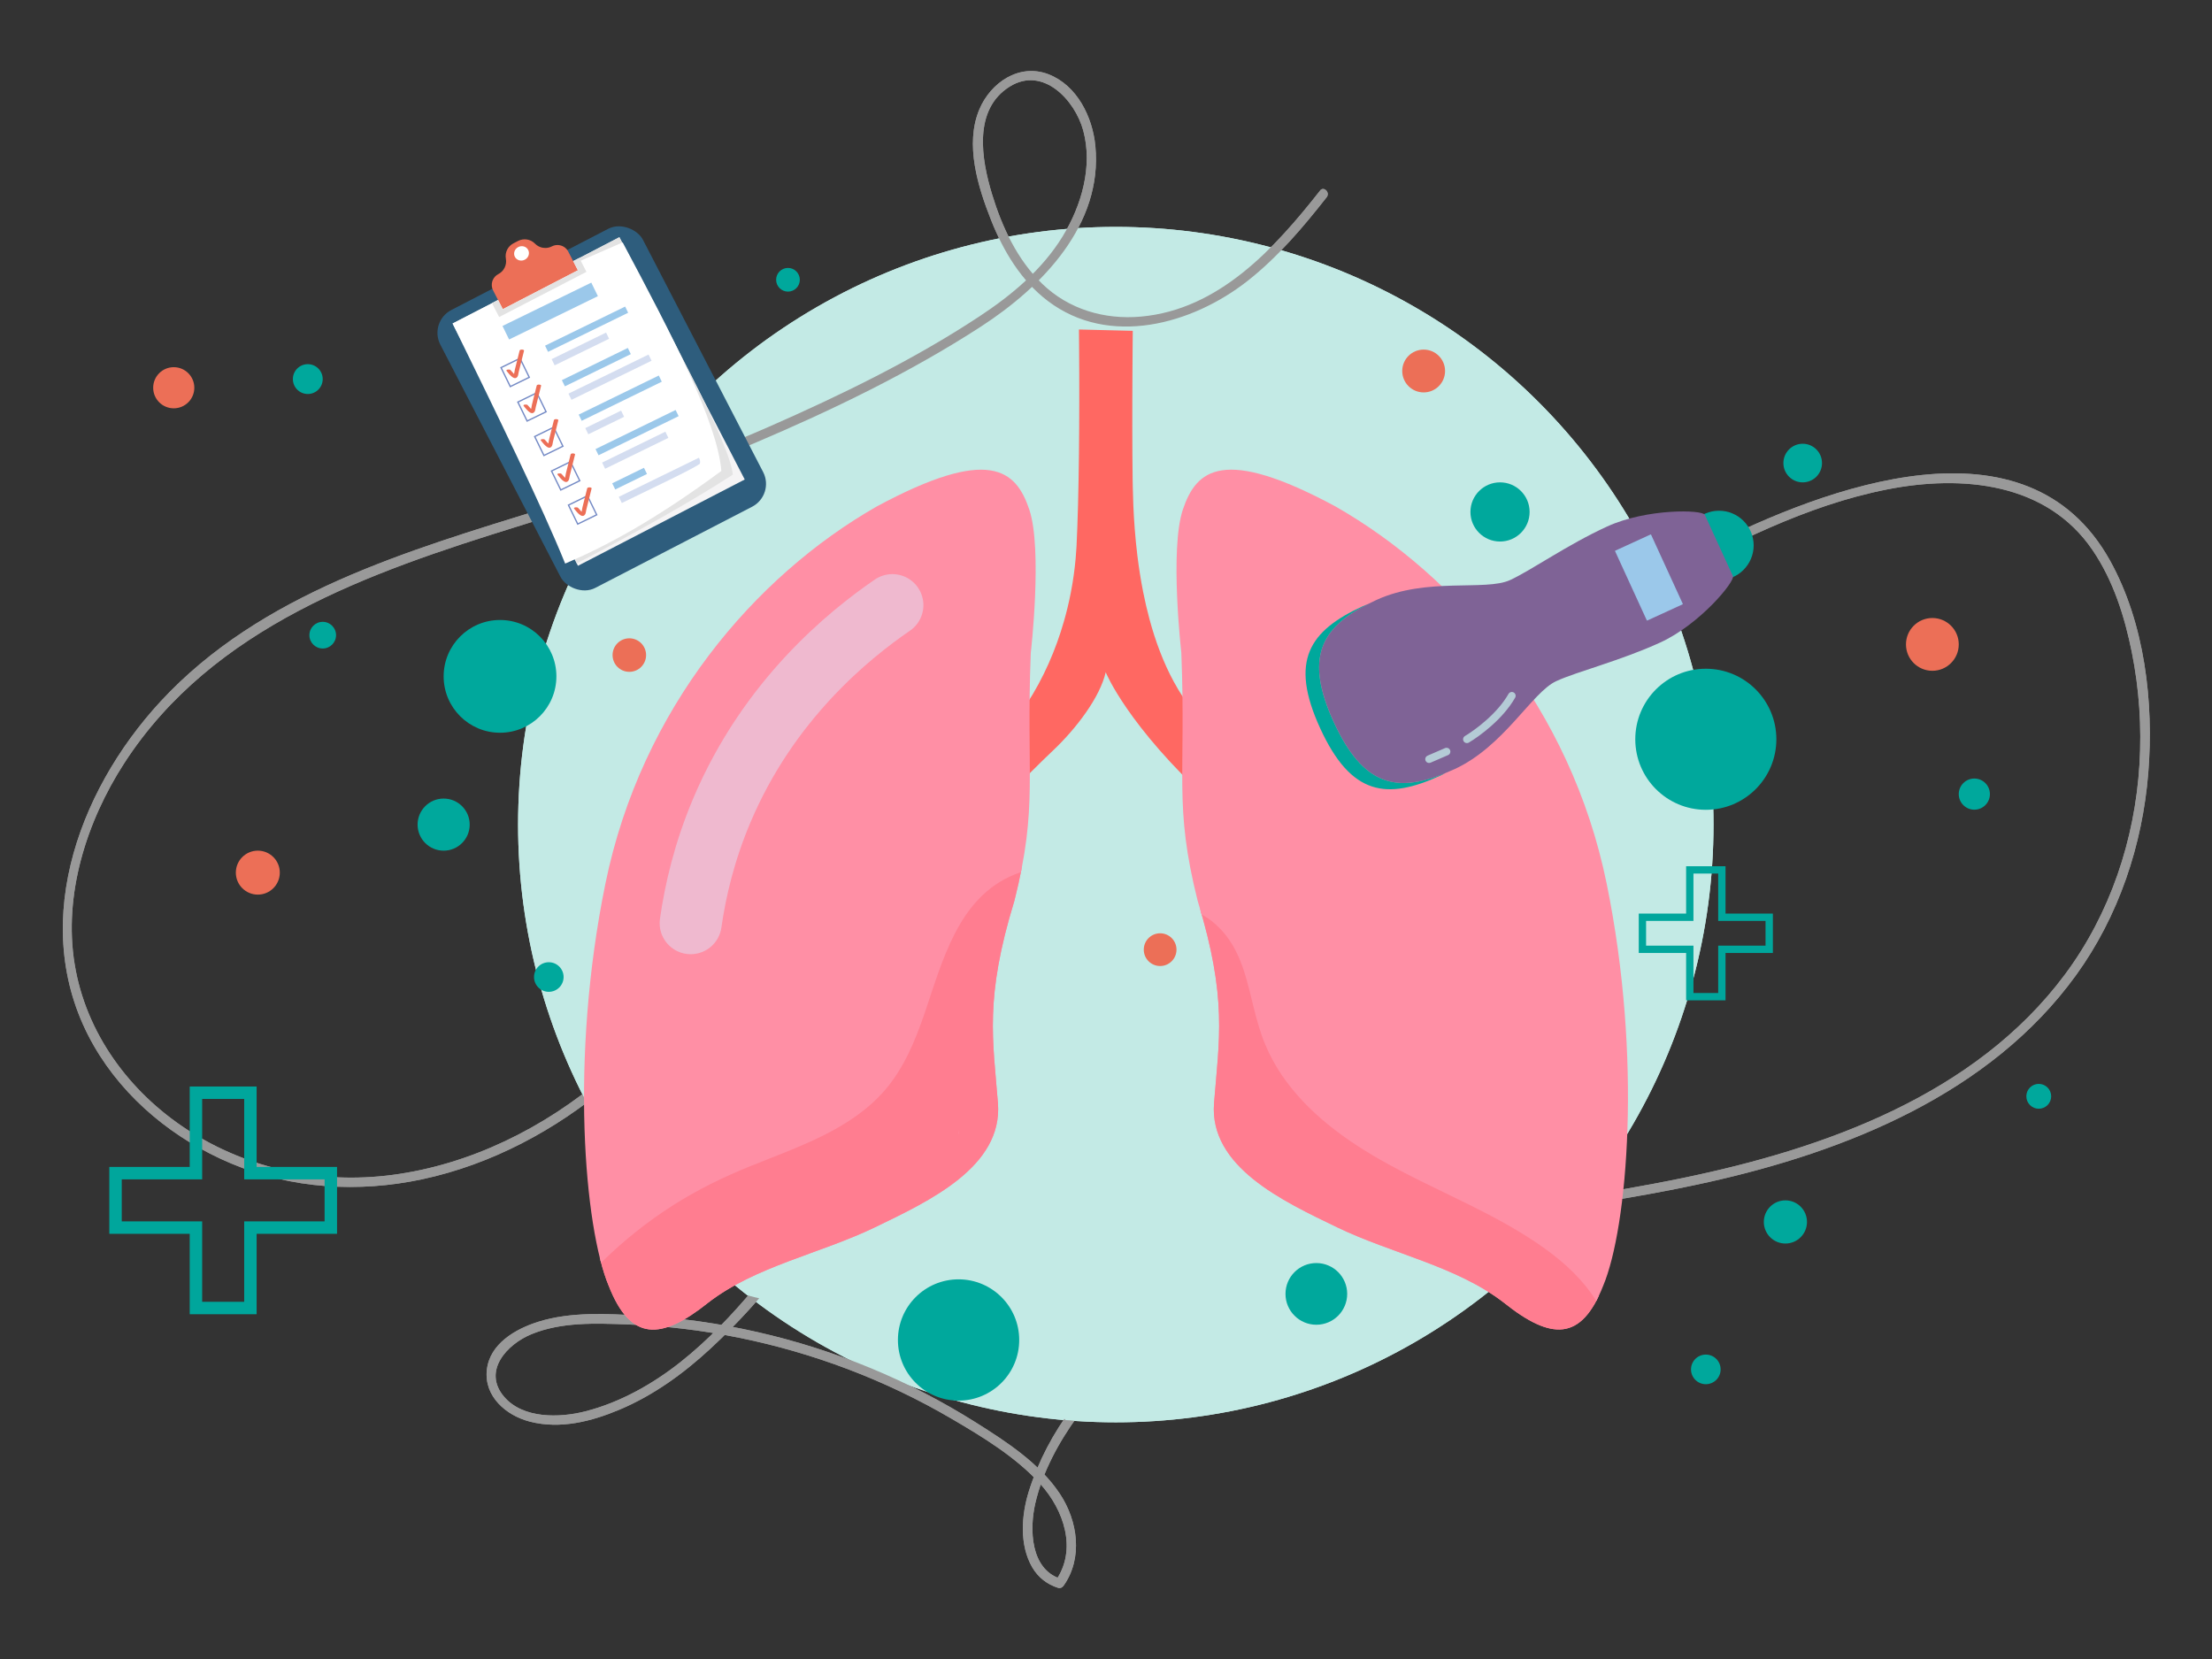 <?xml version="1.0" encoding="UTF-8"?>
<svg xmlns="http://www.w3.org/2000/svg" xmlns:xlink="http://www.w3.org/1999/xlink" viewBox="0 0 1440 1080">
  <rect x="0" y="0" width="1440" height="1080" fill="#333333" stroke="none"/>
  <defs>
    <style>
      .cls-1 {
        mix-blend-mode: screen;
      }

      .cls-1, .cls-2, .cls-3, .cls-4, .cls-5, .cls-6, .cls-7, .cls-8, .cls-9, .cls-10, .cls-11, .cls-12, .cls-13, .cls-14, .cls-15, .cls-16 {
        stroke-width: 0px;
      }

      .cls-1, .cls-17, .cls-15 {
        fill: #ff8fa5;
      }

      .cls-2 {
        fill: #d4ddf0;
      }

      .cls-18 {
        stroke: #b4cbd6;
        stroke-width: 4.97px;
      }

      .cls-18, .cls-19, .cls-20, .cls-21, .cls-22 {
        stroke-miterlimit: 10;
      }

      .cls-18, .cls-7, .cls-20, .cls-21, .cls-22 {
        fill: none;
      }

      .cls-18, .cls-21 {
        stroke-linecap: round;
      }

      .cls-23 {
        clip-path: url(#clippath-2);
      }

      .cls-24 {
        isolation: isolate;
      }

      .cls-3 {
        fill: #00a89c;
      }

      .cls-19 {
        stroke: #748ac5;
        stroke-width: .86px;
      }

      .cls-19, .cls-14 {
        fill: #fff;
      }

      .cls-4 {
        fill: #9bc8ea;
      }

      .cls-5 {
        fill: #7f6396;
      }

      .cls-6 {
        fill: #ec6f57;
      }

      .cls-25 {
        clip-path: url(#clippath-1);
      }

      .cls-8 {
        fill: #e3e3e3;
      }

      .cls-9 {
        fill: #c3eae5;
      }

      .cls-10 {
        fill: #2e5d7d;
      }

      .cls-11 {
        fill: #999;
      }

      .cls-26 {
        clip-path: url(#clippath);
      }

      .cls-12 {
        fill: #f5f4f5;
      }

      .cls-13 {
        fill: #ff7d90;
      }

      .cls-20 {
        stroke-width: 8.1px;
      }

      .cls-20, .cls-22 {
        stroke: #00a69c;
      }

      .cls-21 {
        stroke: #efb9cf;
        stroke-width: 40.4px;
      }

      .cls-22 {
        stroke-width: 4.77px;
      }

      .cls-16 {
        fill: #ff6862;
      }
    </style>
    <clipPath id="clippath">
      <path class="cls-7" d="M38.9,44.24v991.6h1362.62V44.24H38.9ZM548.02,758.86c-10.37,28.77-27.96,57.74-52.27,86.09l-.96.33c-2.17-.45-4.35-.98-6.49-1.58l-.8-.22-.49-1.61.72-.85c.83-.97,1.66-1.94,2.48-2.92,17.33-20.71,30.46-40,40.14-58.96,12.63-24.74,18.61-47.06,18.28-68.24-.32-20.8-8-47.92-28.59-61.63-7.2-4.79-15.52-7.22-24.74-7.22-13.81,0-29.78,5.71-43.82,15.66-11.7,8.3-22.11,18.6-32.17,28.56-7.08,7.01-14.4,14.25-22.13,20.76-4.83,4.07-9.8,7.99-14.84,11.76-1.28-2.41-2.53-4.84-3.75-7.28,4.71-3.55,9.33-7.23,13.82-11.05,7.53-6.4,14.72-13.5,21.68-20.36,10.89-10.74,22.15-21.85,35.05-30.64,14.7-10.02,31.01-15.53,45.91-15.53,7.39,0,14.4,1.35,20.84,4.01,18.5,7.65,32.87,27.22,38.45,52.34,4.65,20.93,2.52,44-6.34,68.58ZM1024.71,786.64c-3.51.57-7.02,1.14-10.54,1.7-71.11,11.44-144.65,23.27-210.6,54.95-44.42,21.33-78.49,48-101.25,79.27-.58.8-1.18,1.64-1.8,2.52-2.23-.15-4.46-.31-6.68-.5-.36-.37-.71-.72-1.08-1.1l-.11-1.26c1.66-2.41,3.08-4.38,4.44-6.2,22.84-30.42,55.53-56.39,97.17-77.2,67.86-33.91,143.83-46.21,217.3-58.12,6.66-1.08,13.31-2.16,19.96-3.25l.39.33c-2.36,2.99-4.77,5.94-7.21,8.86Z"/>
    </clipPath>
    <clipPath id="clippath-1">
      <path class="cls-15" d="M769.04,424.94s-7.7-67.38,1.02-93.27c8.73-25.89,26.1-41.4,99.24-2.02,79.44,45.31,153.25,131.33,176.59,245.37,23.34,114.05,13.61,224.33-2.24,262.05-14.27,36.25-33.95,35.47-64.61,10.97-30.66-23.75-73.17-31.98-108.57-49.07-35.39-17.09-83.38-39.4-80.13-80.85,3.26-41.45,8.84-68.09-10.69-131.78-15.59-62.22-7.44-80.75-10.61-161.4Z"/>
    </clipPath>
    <clipPath id="clippath-2">
      <path class="cls-15" d="M671.05,424.95s7.73-67.38-1-93.27c-8.72-25.89-26.08-41.4-99.24-2-79.45,45.33-153.28,131.37-176.66,245.42-23.37,114.05-13.68,224.33,2.16,262.05,14.26,36.24,33.95,35.46,64.61,10.96,30.66-23.76,73.17-32,108.57-49.1,35.41-17.1,83.4-39.42,80.16-80.87-3.25-41.45-8.82-68.08,10.73-131.79,15.61-62.22,7.46-80.76,10.66-161.4Z"/>
    </clipPath>
  </defs>
  <g class="cls-24">
    <g id="Tryb_izolacji-2" data-name="Tryb izolacji">
      <g>
        <circle class="cls-9" cx="726.38" cy="536.82" r="389.11"/>
        <g>
          <path class="cls-11" d="M859.36,124.08c-29.59,37.61-65.82,77.46-116.56,82.02-23.75,2.14-47.05-4.65-64.38-21.39-16.24-15.68-26.1-36.95-32.6-58.26-6.93-22.72-12.5-55.19,11.59-70.14,21.62-13.42,42.36,8.85,47.75,28.59,6.36,23.33-1.08,48.91-13.37,68.96-13.28,21.66-33.17,38.25-54.17,52.09-42.98,28.34-90.3,51.35-137.37,72-47.62,20.89-96.61,37.73-146.24,53.1-88.66,27.46-184.4,55.21-249.47,125.57-55.03,59.51-86.67,149.02-43.43,224.2,19.98,34.74,52.65,61.18,89.37,76.6,39.44,16.57,82.87,19.17,124.53,10.24,44.88-9.62,86.58-31.93,121.55-61.4,18.7-15.76,34.36-35.2,54.36-49.38,19.61-13.9,47.86-22.99,69.69-8.46,19.9,13.25,28.68,39.5,29.04,62.45s-7.58,47.52-18.39,68.71c-10.88,21.32-24.93,40.83-40.27,59.15-14.53,17.37-30.25,33.91-48.03,48s-39.19,26.27-61.96,32.06c-16.68,4.25-40.52,4.93-52.87-9.57-14.25-16.73,2.06-34.2,17.83-40.66,19.6-8.04,41.65-7.12,62.42-6.37,49.05,1.77,97.73,11.76,143.62,29.14,23.36,8.85,45.97,19.66,67.52,32.28,20.26,11.86,41.78,24.92,57.69,42.42,15.36,16.89,24.34,42.88,9.88,63.19l3.46-1.41c-19.8-6.22-20.43-32.32-16.59-49.08,4.67-20.4,15.33-39.96,27.56-56.77,25.65-35.24,62.71-60.89,101.62-79.58,96.27-46.24,206.26-49.88,309.05-72.83,89.87-20.07,183.33-57.49,239.17-134.53,27.84-38.4,43.38-84.78,47.16-131.88,3.68-45.89-2.25-97.45-24.91-138.23-54.33-97.77-185.07-47.57-261.27-9.4-11.92,5.97-23.74,12.15-35.54,18.35-3.49,1.83-.4,7.11,3.09,5.28,47.37-24.84,95.73-50.12,148.67-60.54,48.5-9.55,103.66-4.66,133.72,39.56,13.45,19.78,20.82,43.09,25.51,66.36,4.84,24.03,6.49,48.69,4.99,73.16-3,49.02-19.13,97.25-48.57,136.78-58.37,78.37-156.46,113.34-248.64,132.4-100.62,20.81-207.52,26.21-300.85,72.84-37.08,18.53-71.76,43.53-96.82,76.91-12.25,16.31-21.98,34.65-28.1,54.13-4.88,15.54-6.32,34.99,2.2,49.6,3.84,6.59,9.66,11.1,16.91,13.38,1.38.43,2.68-.32,3.46-1.41,12.79-17.96,9.28-42.27-2.4-59.85-13.24-19.95-34.73-33.82-54.63-46.38-43.54-27.49-91.9-47.44-142.1-58.87-24.87-5.66-50.23-9.28-75.7-10.72-22.03-1.24-45.83-2.72-67.17,3.99-14.83,4.66-31.63,14.33-33.45,31.41s12.37,29.57,28.09,33.6c19.7,5.05,40.02-.11,58.31-7.82,22.17-9.34,41.87-23.64,59.44-39.95,35.11-32.59,67.94-73.78,84.31-119.21,7.81-21.67,11.35-45.3,6.3-68.03-4.7-21.16-17.01-43.01-37.86-51.63-21.9-9.06-47.09-1.33-65.8,11.42-21.06,14.35-37.31,34.51-56.65,50.93-38.86,33.01-86.76,56.97-137.62,63.66-46.68,6.14-94.01-3.69-133.57-29.46-37.76-24.6-65.97-62.87-73.29-107.82s7.54-92.54,32.42-130.93c57.44-88.61,159.52-124.02,255.64-153.84,52.12-16.17,103.86-32.82,154.14-54.17,50.79-21.57,101.61-46.06,147.97-76.14,39.58-25.69,79.21-66.17,74.33-117.4-1.79-18.86-11.85-39.53-30.53-46.75-19.01-7.34-37.67,5.39-45.01,22.89-9.57,22.82-.89,50.5,7.75,72.3,7.95,20.03,19.51,39.29,36.93,52.46,39.85,30.14,93.88,15.24,130.01-13.18,19.72-15.51,35.99-34.79,51.43-54.42,2.41-3.06-1.89-7.42-4.33-4.33h0Z"/>
          <circle class="cls-9" cx="726.38" cy="536.82" r="389.11"/>
          <g class="cls-26">
            <path class="cls-11" d="M859.36,124.08c-29.59,37.61-65.82,77.46-116.56,82.02-23.75,2.14-47.05-4.65-64.38-21.39-16.24-15.68-26.1-36.95-32.6-58.26-6.93-22.72-12.5-55.19,11.59-70.14,21.62-13.42,42.36,8.85,47.75,28.59,6.36,23.33-1.08,48.91-13.37,68.96-13.28,21.66-33.17,38.25-54.17,52.09-42.98,28.34-90.3,51.35-137.37,72-47.62,20.89-96.61,37.73-146.24,53.1-88.66,27.46-184.4,55.21-249.47,125.57-55.03,59.51-86.67,149.02-43.43,224.2,19.98,34.74,52.65,61.18,89.37,76.6,39.44,16.57,82.87,19.17,124.53,10.24,44.88-9.62,86.58-31.93,121.55-61.4,18.7-15.76,34.36-35.2,54.36-49.38,19.61-13.9,47.86-22.99,69.69-8.46,19.9,13.25,28.68,39.5,29.04,62.45s-7.58,47.52-18.39,68.71c-10.88,21.32-24.93,40.83-40.27,59.15-14.53,17.37-30.25,33.91-48.03,48s-39.19,26.27-61.96,32.06c-16.68,4.25-40.52,4.93-52.87-9.57-14.25-16.73,2.06-34.2,17.83-40.66,19.6-8.04,41.65-7.12,62.42-6.37,49.05,1.77,97.73,11.76,143.62,29.14,23.36,8.85,45.97,19.66,67.52,32.28,20.26,11.86,41.78,24.92,57.69,42.42,15.36,16.89,24.34,42.88,9.88,63.19l3.46-1.41c-19.8-6.22-20.43-32.32-16.59-49.08,4.67-20.4,15.33-39.96,27.56-56.77,25.65-35.24,62.71-60.89,101.62-79.58,96.27-46.24,206.26-49.88,309.05-72.83,89.87-20.07,183.33-57.49,239.17-134.53,27.84-38.4,43.38-84.78,47.16-131.88,3.68-45.89-2.25-97.45-24.91-138.23-54.33-97.77-185.07-47.57-261.27-9.4-11.92,5.97-23.74,12.15-35.54,18.35-3.49,1.83-.4,7.11,3.09,5.28,47.37-24.84,95.73-50.12,148.67-60.54,48.5-9.55,103.66-4.66,133.72,39.56,13.45,19.78,20.82,43.09,25.51,66.36,4.84,24.03,6.49,48.69,4.99,73.16-3,49.02-19.13,97.25-48.57,136.78-58.37,78.37-156.46,113.34-248.64,132.4-100.62,20.81-207.52,26.21-300.85,72.84-37.08,18.53-71.76,43.53-96.82,76.91-12.25,16.31-21.98,34.65-28.1,54.13-4.88,15.54-6.32,34.99,2.2,49.6,3.84,6.59,9.66,11.1,16.91,13.38,1.38.43,2.68-.32,3.46-1.41,12.79-17.96,9.28-42.27-2.4-59.85-13.24-19.95-34.73-33.82-54.63-46.38-43.54-27.49-91.9-47.44-142.1-58.87-24.87-5.66-50.23-9.28-75.7-10.72-22.03-1.24-45.83-2.72-67.17,3.99-14.83,4.66-31.63,14.33-33.45,31.41s12.37,29.57,28.09,33.6c19.7,5.05,40.02-.11,58.31-7.82,22.17-9.34,41.87-23.64,59.44-39.95,35.11-32.59,67.94-73.78,84.31-119.21,7.81-21.67,11.35-45.3,6.3-68.03-4.7-21.16-17.01-43.01-37.86-51.63-21.9-9.06-47.09-1.33-65.8,11.42-21.06,14.35-37.31,34.51-56.65,50.93-38.86,33.01-86.76,56.97-137.62,63.66-46.68,6.14-94.01-3.69-133.57-29.46-37.76-24.6-65.97-62.87-73.29-107.82s7.54-92.54,32.42-130.93c57.44-88.61,159.52-124.02,255.64-153.84,52.12-16.17,103.86-32.82,154.14-54.17,50.79-21.57,101.61-46.06,147.97-76.14,39.58-25.69,79.21-66.17,74.33-117.4-1.79-18.86-11.85-39.53-30.53-46.75-19.01-7.34-37.67,5.39-45.01,22.89-9.57,22.82-.89,50.5,7.75,72.3,7.95,20.03,19.51,39.29,36.93,52.46,39.85,30.14,93.88,15.24,130.01-13.18,19.72-15.51,35.99-34.79,51.43-54.42,2.41-3.06-1.89-7.42-4.33-4.33h0Z"/>
          </g>
        </g>
        <g>
          <g>
            <rect class="cls-10" x="317.47" y="163.94" width="148.52" height="203.73" rx="16.74" ry="16.74" transform="translate(-78.34 209.8) rotate(-27.36)"/>
            <g>
              <g>
                <rect class="cls-12" x="328.62" y="172.56" width="122.24" height="177.57" transform="translate(-76.52 208.39) rotate(-27.36)"/>
                <path class="cls-8" d="M403.21,154.4c31.86,61.48,72.23,134.62,73.83,154.61-28.89,18.71-64.02,38.1-101.56,57.75l-66.28-163.1,94.02-49.26Z"/>
                <path class="cls-14" d="M469.6,306.56c-43.49,32.13-74.98,48.94-101.68,60.34-15.02-37.19-44.18-96.79-73.28-156.3l57.21-29.45,53.49-23.35c32.35,60.66,61.62,117,64.26,148.77Z"/>
              </g>
              <g>
                <rect class="cls-4" x="326.01" y="197.62" width="64.33" height="9.8" transform="translate(-52.54 177.63) rotate(-26.02)"/>
                <g>
                  <g>
                    <g>
                      <rect class="cls-4" x="352.86" y="212.1" width="58.02" height="4.48" transform="translate(-55.32 189.22) rotate(-26.02)"/>
                      <rect class="cls-2" x="358.09" y="224.96" width="39.44" height="4.48" transform="translate(-61.37 188.74) rotate(-26.02)"/>
                    </g>
                    <g>
                      <rect class="cls-19" x="328.48" y="235.62" width="13.74" height="13.74" transform="translate(-72.38 171.67) rotate(-26.02)"/>
                      <path class="cls-6" d="M329.81,241.51c1.12,1.25,4.94,6.92,7.09,3.67.5-.75.55-2.09.77-2.95.39-1.55.77-3.1,1.16-4.65.77-3.1,1.55-6.2,2.32-9.3.2-.79-2.63-1.06-2.88-.07-.69,2.76-1.37,5.51-2.06,8.27-.34,1.38-.69,2.76-1.03,4.13-.24.96-.48,3.77-1.24,4.4.54-.09,1.09-.18,1.63-.27.47.1-1.14-1.5-1.18-1.55-.69-.77-1.39-1.54-2.08-2.31-.57-.64-3.35-.32-2.5.62h0Z"/>
                    </g>
                  </g>
                  <g>
                    <g>
                      <rect class="cls-4" x="364.33" y="236.79" width="47.78" height="4.48" transform="translate(-65.51 194.51) rotate(-26.02)"/>
                      <rect class="cls-2" x="368.1" y="243.33" width="58.02" height="4.48" transform="translate(-67.47 199.07) rotate(-26.02)"/>
                    </g>
                    <g>
                      <rect class="cls-19" x="339.43" y="258.06" width="13.74" height="13.74" transform="translate(-81.11 178.74) rotate(-26.02)"/>
                      <path class="cls-6" d="M340.93,264.3c1.12,1.25,4.94,6.92,7.09,3.67.5-.75.55-2.09.77-2.95.39-1.55.77-3.1,1.16-4.65.77-3.1,1.55-6.2,2.32-9.3.2-.79-2.63-1.06-2.88-.07-.69,2.76-1.37,5.51-2.06,8.27-.34,1.38-.69,2.76-1.03,4.13-.24.96-.48,3.77-1.24,4.4.54-.09,1.09-.18,1.63-.27.47.1-1.14-1.5-1.18-1.55-.69-.77-1.39-1.54-2.08-2.31-.57-.64-3.35-.32-2.5.62h0Z"/>
                    </g>
                  </g>
                  <g>
                    <g>
                      <rect class="cls-4" x="374.77" y="256.98" width="58.02" height="4.48" transform="translate(-72.79 203.38) rotate(-26.02)"/>
                      <rect class="cls-2" x="380.68" y="272.8" width="25.95" height="4.48" transform="translate(-80.75 200.54) rotate(-26.02)"/>
                    </g>
                    <g>
                      <rect class="cls-19" x="350.39" y="280.5" width="13.74" height="13.74" transform="translate(-89.85 185.82) rotate(-26.02)"/>
                      <path class="cls-6" d="M352.13,286.81c1.12,1.25,4.94,6.92,7.09,3.67.5-.75.55-2.09.77-2.95.39-1.55.77-3.1,1.16-4.65.77-3.1,1.55-6.2,2.32-9.3.2-.79-2.63-1.06-2.88-.07-.69,2.76-1.37,5.51-2.06,8.27-.34,1.38-.69,2.76-1.03,4.13-.24.96-.48,3.77-1.24,4.4.54-.09,1.09-.18,1.63-.27.47.1-1.14-1.5-1.18-1.55-.69-.77-1.39-1.54-2.08-2.31-.57-.64-3.35-.32-2.5.62h0Z"/>
                    </g>
                  </g>
                  <g>
                    <g>
                      <rect class="cls-4" x="385.72" y="279.42" width="58.02" height="4.48" transform="translate(-81.52 210.46) rotate(-26.02)"/>
                      <rect class="cls-2" x="390.63" y="290.88" width="45.83" height="4.48" transform="translate(-86.67 211.1) rotate(-26.02)"/>
                    </g>
                    <g>
                      <rect class="cls-19" x="361.34" y="302.94" width="13.74" height="13.74" transform="translate(-98.58 192.9) rotate(-26.02)"/>
                      <path class="cls-6" d="M363.02,309.11c1.12,1.25,4.94,6.92,7.09,3.67.5-.75.55-2.09.77-2.95.39-1.55.77-3.1,1.16-4.65.77-3.1,1.55-6.2,2.32-9.3.2-.79-2.63-1.06-2.88-.07-.69,2.76-1.37,5.51-2.06,8.27-.34,1.38-.69,2.76-1.03,4.13-.24.96-.48,3.77-1.24,4.4.54-.09,1.09-.18,1.63-.27.47.1-1.14-1.5-1.18-1.55-.69-.77-1.39-1.54-2.08-2.31-.57-.64-3.35-.32-2.5.62h0Z"/>
                    </g>
                  </g>
                  <g>
                    <g>
                      <rect class="cls-4" x="398.36" y="309.37" width="23" height="4.48" transform="translate(-95.15 211.36) rotate(-26.02)"/>
                      <path class="cls-2" d="M454.98,297.98l-52.14,25.45,1.97,4.03c20.17-9.85,46.03-22.05,50.8-25.52.32-1.3.18-2.62-.62-3.96Z"/>
                    </g>
                    <g>
                      <rect class="cls-19" x="372.38" y="325.13" width="13.74" height="13.74" transform="translate(-107.2 199.99) rotate(-26.02)"/>
                      <path class="cls-6" d="M373.8,331.21c1.12,1.25,4.94,6.92,7.09,3.67.5-.75.55-2.09.77-2.95.39-1.55.77-3.1,1.16-4.65.77-3.1,1.55-6.2,2.32-9.3.2-.79-2.63-1.06-2.88-.07-.69,2.76-1.37,5.51-2.06,8.27-.34,1.38-.69,2.76-1.03,4.13-.24.96-.48,3.77-1.24,4.4.54-.09,1.09-.18,1.63-.27.47.1-1.14-1.5-1.18-1.55-.69-.77-1.39-1.54-2.08-2.31-.57-.64-3.35-.32-2.5.62h0Z"/>
                    </g>
                  </g>
                </g>
              </g>
            </g>
            <g>
              <path class="cls-6" d="M369.92,163.78l6.3,12.17-48.9,25.31-6.3-12.17c-1-1.94-1.12-4.11-.51-6.04.08-.24.16-.47.27-.7.69-1.64,1.94-3.05,3.64-3.93,1.28-.66,2.35-1.59,3.17-2.68.36-.48.67-.98.93-1.51.86-1.76,1.17-3.78.8-5.81-.38-2.07-.04-4.14.86-5.92.87-1.71,2.26-3.15,4.04-4.08l3.05-1.58c1.79-.92,3.77-1.22,5.67-.95,1.98.29,3.86,1.21,5.33,2.72,1.44,1.48,3.27,2.39,5.2,2.7.59.09,1.18.13,1.77.11,1.37-.04,2.74-.38,4.02-1.04,1.7-.88,3.57-1.08,5.31-.7,2.23.48,4.23,1.91,5.36,4.1Z"/>
              <polygon class="cls-8" points="377.1 167.92 381.78 176.97 324.94 206.39 320.26 197.34 324.23 195.28 327.32 201.26 376.22 175.95 373.13 169.97 377.1 167.92"/>
              <ellipse class="cls-14" cx="339.51" cy="164.92" rx="4.88" ry="4.64" transform="translate(-37.81 174.51) rotate(-27.36)"/>
            </g>
          </g>
          <circle class="cls-3" cx="856.93" cy="842.32" r="20.08"/>
          <circle class="cls-3" cx="1110.48" cy="481.26" r="45.92"/>
          <circle class="cls-3" cx="325.51" cy="440.31" r="36.7"/>
          <circle class="cls-3" cx="210.09" cy="413.49" r="8.68"/>
          <circle class="cls-3" cx="624.02" cy="872.32" r="39.48"/>
          <circle class="cls-3" cx="1110.48" cy="891.47" r="9.64"/>
          <circle class="cls-3" cx="512.97" cy="182.13" r="7.71"/>
          <circle class="cls-3" cx="200.37" cy="246.78" r="9.71"/>
          <circle class="cls-3" cx="357.27" cy="636.04" r="9.63"/>
          <circle class="cls-3" cx="288.81" cy="536.82" r="16.96"/>
          <circle class="cls-3" cx="976.51" cy="333.27" r="19.26"/>
          <circle class="cls-3" cx="1162.29" cy="795.48" r="14.05"/>
          <circle class="cls-3" cx="1285.28" cy="516.96" r="10.14"/>
          <circle class="cls-3" cx="1173.55" cy="301.45" r="12.57"/>
          <circle class="cls-3" cx="1327.22" cy="713.69" r="8.09"/>
          <circle class="cls-6" cx="167.84" cy="568.08" r="14.31"/>
          <circle class="cls-6" cx="926.79" cy="241.52" r="13.94"/>
          <circle class="cls-6" cx="1257.96" cy="419.5" r="17.18"/>
          <circle class="cls-6" cx="409.69" cy="426.45" r="10.91"/>
          <circle class="cls-6" cx="113.11" cy="252.42" r="13.39"/>
          <circle class="cls-6" cx="755.24" cy="618.22" r="10.65"/>
        </g>
        <g>
          <g>
            <path class="cls-16" d="M1030.9,700.27c-.2-4.97-9.94-12.33-15.91-15.12-5.97-2.79-3.78-1.59-14.92-13.53-11.14-12.14-27.22-19.99-42.77-26.26,27.8-5.38,20.92.3,36.77.3s26.3,7.47,25.11,5.08c-1.79-3.89-17.63-8.96-22.42-9.26-4.78-.3-2.69-2.4,2.09-5.98,4.79-3.58,2.39-3.88-2.39-1.2-4.78,2.69-8.07,4.78-11.06,3.89-11.65-5.98-28.1,1.49-46.03-2.09-10.78-2.16-19.06-6.37-25.39-11.73-2.07-1.75-3.94-3.63-5.61-5.59-.03-.04-.07-.07-.1-.11-.77-.91-1.49-1.84-2.18-2.79-.13-.18-.26-.36-.39-.54-.66-.94-1.3-1.88-1.89-2.85-5.12-8.38-16.58-17.3-21.41-20.84-.85-3.13-1.87-6.32-3.08-9.55,2.98,1.29,16.17,6.92,24.73,8.84,9.71,2.18,33.67,1.19,42.59,1.19s27.53,3.76,44.77,10.5c17.23,6.74,32.29,7.53,32.29,5.74,0-.06-.01-.12-.05-.18-.01,0-.02,0-.03,0-.82-1.58-12.63-1.37-24.48-5.57,10.3,1.78,19.02-3.56,22.78-6.53,3.77-2.97,3.96-4.16-.99-1.78-4.95,2.38-6.74,4.75-16.25,4.95-11.29.4-18.42-3.96-26.74-6.94-8.32-2.97-23.77-6.73-23.77-6.73,11.49-7.33,22.98-9.71,36.45-17.04,13.47-7.33,17.63-15.45,15.65-13.86-1.98,1.58-12.08,8.52-20.01,12.68-7.92,4.16-14.06,5.74-14.06,5.74,16.05-15.45,14.86-19.41,11.69-15.65-5.55,7.72-10.5,11.29-13.47,13.67-2.97,2.38-11.3,6.34-11.3,6.34,7.73-10.1,10.5-24.96,14.46-27.93,5.94-4.16,10.3-5.55,18.62-16.44,8.32-10.89,7.33-14.06,4.75-10.1-3.17,4.75-15.05,17.23-23.77,23.77,1.19-3.37,4.95-12.28,9.31-18.62,4.36-6.34,9.31-10.7,9.31-10.7,0,0-2.38.2-8.51,7.13,1.58-4.36,3.56-10.29,4.55-17.83.99-7.53,4.36-18.42,3.77-18.42s-1.19.2-5.55,11.69c-5.74,14.46-2.97,17.03-8.52,28.52-5.55,11.49-13.83,20.4-19.83,35.95-5.73,15.28-17.47,21.28-43.66,18.56-18.91-3.81-32.82-12.81-41.14-19.66,0,0,0,0,0,0-2.25-1.85-4.09-3.54-5.51-4.93-2.64-4.16-5.61-8.38-8.94-12.65,2.3-1.84,7.64-6.35,11.72-11.73,5.34-7.04,5.82-10.68,16.99-15.29,15.05-5.34,15.78-.97,24.76,6.8,16.99,11.65,28.15,8.01,24.75,7.03-15.77-3.88-21.6-11.16-28.88-16.74,31.06.25,51.45-7.76,48.53-7.52-3.15.24-21.11,3.15-25.97,2.91-4.85-.24-2.18-1.7,4.61-7.28,6.8-5.58,8.98-6.07,15.53-8.01,17.96-5.58,22.08-17.23,20.39-17.71-1.7-.49-5.1,4.61-8.98,6.79-3.89,2.18-11.89,6.55-19.41,10.2,6.05-9.91,21.23-30.41,19.43-30.57,0,0,0,0,0,0,0,0,0,0,0,0,0,0,0,0-.01,0-4.13,0-11.89,13.83-21.11,25.96-6.77,8.91-13.84,20.14-27.43,19.9-6.07-.11-19.17-.73-33.5,5.83,6.07-8.25,6.07-17.96,10.44-33.73,4.37-15.78,13.35-20.87,27.66-30.82,25.48,6.55,36.65-5.09,33.01-3.64-3.16,1.21-12.14,3.16-12.14,3.16,0,0,5.83-7.28,3.4-7.04-2.43.24-4.13,3.4-6.06,5.58-1.94,2.18-4.61,1.7-14.32-.73,34.94-14.32,30.09-37.61,28.87-32.52-5.34,18.44-32.76,29.12-32.76,29.12,0,0,.24-14.08,3.89-24.51,9.95-5.58,12.13-12.38,11.4-13.35-.73-.97-3.15,4.37-10.92,9.71.73-9.22,12.13-27.91,10.68-26.21-17.71,16.5-17.48,38.1-17.95,47.32-.48,9.22-4.12,10.19-14.32,17.47,0-8.98,0-25.48,1.46-32.28,1.45-6.79-1.22-5.34-2.92,4.13-3.4,19.66-1.21,30.09-1.21,30.09,0,0-4.37,4.37-10.43,13.59-.24-10.19-7.52-14.32-4.61-18.2,3.88-4.85,3.88-13.35,3.88-18.69s-.97-6.8-2.43,2.67c-1.7,9.95-4.85,14.32-4.85,14.32-3.64-6.79-5.09-23.05-5.83-18.93-.97,7.76-1.45,14.32,7.77,32.03-8.74-1.94-16.26-9.46-14.08-6.31,7.04,12.86,15.04,7.28,16.74,11.41,2.18,7.77-2.42,10.68-5.58,28.64-3.55,20.78-18.21,33.95-24.73,38.9-.64.48-1.2.89-1.67,1.21-8.03-8.69-15.75-16.3-23.11-23.25,5.48-7.07,9.43-15.91,9.14-35.31-.31-20.96,11.1-36.99,24.35-55.18,12.63-19.73,20.65-48.71,24.05-52.1,6.16-3.08,8.32-8.32,7.09-8.32s-1.24,2.16-6.47,4.93c.2-.54.37-1.1.51-1.68.01-.04.02-.09.03-.13.13-.57.24-1.15.33-1.74,0,0,0,0,0,0,.97-6.94-1.43-14.65-1.18-11.25.31,11.72-4.93,27.74-11.41,32.99-9.25-16.95-4.93-38.84-6.48-36.37-4.31,7.71-1.23,21.27-1.23,21.27,0,0-1.85-1.54-4.93-8.63-3.08-7.09-3.7-1.85,0,5.24,3.7,7.09,11.4,16.03,9.25,27.13-2.16,11.1-12.33,25.89-29.59,47.17,2.47-8.94,2.77-18.19,1.23-28.98-1.54-10.79-1.85-10.48,0-21.58,1.54-11.72-.93-19.42-1.54-14.8-.62,9.87-3.08,15.11-3.08,15.11,0,0-2.46-13.87-9.25-32.06,10.17-6.78,11.1-19.42,9.55-19.11-1.54.31-4.01,12.64-10.79,16.65-8.32-13.26-8.94-27.44-9.86-38.53-1.23,1.54-1.85,7.09.31,21.58-2.47-2.47-6.48-8.63-8.94-14.18,0,4.93,3.08,10.79,8.94,19.42,5.86,8.63,13.56,28.67,17.57,47.47,8.94,51.79-6.17,69.05-6.17,69.05,0,0-1.54-3.08-10.17-13.26-13.87-16.03-11.41-17.11-5.85-23.89,9.4-11.4,5.7-24.97,4.16-24.51-1.54.46.3,10.79-4.32,17.72-1.23-16.95-4.47-14.02-3.85-8.32.61,5.7.77,13.26-3.86,16.8-1.24-5.24-1.39-12.17,2.16-28.05,3.54-15.87,2.93-25.43,4.77-32.52,2-9.09.5-13.82-.67-13.96-1.17-.15-.58,7.75-2.92,12.87-4.39-15.93-16.93-17.8-14.26-15.13,13.34,12.01,13.34,27.01,10.01,41.69-9.67-12.67-12.34-32.35-14.34-31.68-2,.67-.66,10.34,4.67,22.01-10-3.67-12.34-10.34-12.34-7,0,5.34,5,8,10.34,10.67,5.33,2.67,10.34,5.34,9,22.68-2,21.68,1.41,31.03,16.69,50.35,14.59,21.54,3.69,36.09-2.03,41.59,0,0,0,0,0,0-.2.19-.39.37-.58.54-.02.02-.04.03-.05.05-.16.15-.32.29-.47.42-.05.04-.09.08-.14.12-.12.11-.24.21-.35.3-.06.05-.13.11-.19.15-.03.02-.06.05-.09.07-12.27-11.23-23.37-21.3-33.16-32.68-2.02-2.46-4-4.9-5.92-7.28-4.57-5.97-8.82-12.38-12.71-19.54-6.83-12.57-11.94-26.37-15.77-40.51,0,0,0,0,0,0,0,0,0,0,0,0-1.59-5.88-2.96-11.81-4.14-17.73-1.6-8.05-2.84-16.08-3.81-23.95-.71-5.79-1.26-11.48-1.69-17.02-.41-5.23-.71-10.32-.92-15.22-.19-4.32-.31-8.5-.38-12.48-.03-1.63-.06-3.33-.09-5.07-.07-5.06-.12-10.55-.15-16.25-.04-5.71-.06-11.64-.06-17.57,0-6.04,0-12.08.02-17.9.02-5.79.04-11.36.07-16.48.04-6.99.08-13.15.12-17.92.05-6.42.09-10.33.09-10.33l-35.04-.88s.05,4.02.1,10.86c.04,4.84.08,11.11.1,18.38.02,4.93.02,10.32.02,16.04,0,5.86-.02,12.05-.06,18.45-.03,5.48-.08,11.1-.14,16.78-.07,5.67-.14,11.39-.25,17.1-.1,5.48-.22,10.94-.35,16.3-.13,4.96-.28,9.83-.46,14.55-.15,4.29-.32,8.47-.52,12.47-.14,2.68-.34,5.4-.58,8.12-.65,7.22-1.66,14.57-3.09,21.97-1.2,6.22-2.68,12.47-4.46,18.7.01,0,.02,0,.03.01-.01,0-.02,0-.03-.01-10.66,37.4-32.02,74.16-67.08,98.99-.29.26-.57.51-.86.77-.08-.09-.16-.17-.25-.27-.05-.06-.12-.13-.17-.2-.09-.1-.18-.21-.29-.32-.07-.08-.15-.18-.23-.27-.1-.12-.2-.24-.31-.36-.08-.1-.17-.21-.25-.31-.11-.14-.23-.28-.35-.43-.09-.12-.19-.24-.29-.36-.12-.15-.24-.31-.37-.47-5.29-6.93-14.34-22.62-3.31-38.48,16.01-21.55,20.62-30.17,18.17-53.25-.62-14.16,3.06-20.82,7.41-22.13,4.35-1.31,11.32-5.88,11.76-10.45.22-1.96-3.7,3.27-11.53,6.53,4.35-10.89,6.53-21.12,4.57-22.21-1.96-1.09-3.26,13.28-9.8,24.17l-4.57,8.06s-10.02-25.69,9.58-42.25c1.96-1.74-9.8,1.31-14.15,15.24-2.83-5.23-2.18-12.63-3.48-12.19-1.31.43-2.83,7.62,1.09,17.42,1.74,6.1-1.96,3.7,3.7,27.44,2.83,13.28,4.13,23.74,1.74,29.61-3.05-2.83-4.57-3.7-3.92-9.36.65-5.66,1.53-11.54.44-11.76-1.09-.22-4.36,6.1-4.14,13.07-3.48-6.1-3.7-11.54-3.48-16.55,0-5.01-3.92,1.52-2.83,8.93,1.09,7.4,6.31,12.63,8.92,16.77,2.62,4.14,3.27,6.53-2.61,13.5-5.88,6.97-13.06,14.59-15.46,20.47-6.1-3.05-10.24-22.21-10.24-37.45s4.9-39.24,9.99-54.96c5.08-15.72,8.56-22.19,12.72-27.74,4.16-5.55,7.86-13.41,7.63-15.49-.23-2.08-4.62,8.79-9.48,13.64,2.08-16.88,1.16-21.5.23-21.27-.92.23,1.39,12.72-5.78,28.9-2.78,7.4-3.93,9.94-3.93,9.94,0,0-8.32-6.94-9.71-17.57,0-2.77-5.78,8.09,8.56,19.88-4.16,9.94-9.48,32.14-9.48,32.14,0,0-2.54-11.1-3.24-15.72-.69-4.62-2.54,2.54-.92,15.03,1.39,10.87,1.16,12.26-.23,23.58-1.39,11.33.23,21.27,1.62,26.82-8.56-11.1-30.05-36.07-30.28-50.63-.23-9.25,7.86-16.64,9.7-22.66,1.86-6.01,3.01-11.1,1.62-9.02-1.39,2.08-6.94,12.26-6.94,12.26,0,0,2.32-12.49-.69-22.43-1.16-1.16.93,13.18-3.7,28.21-2.55,9.25-2.78,12.02-8.09,1.39-5.32-10.63-6.01-20.81-6.01-24.97,0-2.74-1.1-.44-1.32,4.55,0-.02,0-.04,0-.05,0,.11,0,.23,0,.34-.02.43-.02.88-.02,1.34,0,.16,0,.31,0,.48,0,.64.03,1.31.07,2,.01.21.03.43.04.64.04.54.08,1.08.14,1.65.02.25.05.49.08.74.09.79.2,1.59.34,2.42-2.08-.46-5.55-6.01-6.48-5.09-.93.92,4.16,6.7,6.24,8.32,2.08,1.62,6.48,12.25,10.41,21.96,2.42,5.98,3.53,11.62,9.06,21.72,2.19,5.36,5.48,11.88,10.52,19.43,14.8,22.2,17.88,31.44,16.03,43.77-1.32,8.76,1.73,17.51,6.03,25.39,1.64,4.05,3.82,7.63,6.46,10.57.09.19.18.38.25.57-8.66,8.28-15.83,15.74-21.99,22.39-.55-.37-1.25-.85-2.07-1.44,0,0,0,0,0,0-6.03-4.37-18.27-14.58-22.44-28.19-5.21-16.94-9.98-31.83-9.7-34.64.28-2.81.28-4.49,2.53-4.78,2.24-.28,13.76-5.05,14.88-11.52,0-1.97-5.33,3.93-13.76,7.3,6.18-13.48,10.96-23.31,7.3-32.58-.84-2.53-1.96,11.8-5.9,19.1-3.94-7.87-4.78-17.98-5.9-21.63-1.13-3.65-2.81,11.52,3.65,24.44.84,2.53-4.78,10.39-5.34,17.13-4.21-8.14-10.67-12.92-10.67-12.92,0,0,3.65-26.12-3.37-39.6-1.4-2.81-.28,5.9,0,10.95.28,5.06.56,26.4.56,26.4,0,0-12.92-6.46-13.76-16.85-.85-10.39-2.53-36.8-17.7-48.31-1.69-.56,6.18,10.39,10.4,26.4-5.9-2.81-10.11-10.95-11.8-10.11-1.68.84,6.46,10.96,12.64,14.05,1.97,1.97,3.37,16.29,3.37,24.15-13.76-6.74-27.8-13.48-33.14-29.77-2.25-4.49-4.49,21.63,28.93,32.58-7.3,3.65-11.8,2.53-14.05.56-2.25-1.97-5.06-5.62-6.46-4.77-1.41.84,4.21,7.3,4.21,7.3,0,0-6.46-.56-11.51-2.81-5.06-2.25,5.9,9.83,32.3,3.09,2.8,1.67,5.4,3.37,7.78,5.09.8.89,1.95,2.01,3.51,3.33,7.73,6.59,12.26,13.05,15.52,19.92,2.48,8.67,5.1,25.89,10.34,34.56-.1.43-.24.81-.42,1.15-14.37-6.59-26.09-4.83-33.92-5.64-8.15-.85-19.1-8.71-30.34-24.44-11.23-15.73-14.32-21.91-16-21.35-1.69.57,18.53,30.05,18.53,30.05,0,0-15.17-6.46-27.24-15.73-2.24-1.92-2.01,1.99,1.5,6.49.02.03.05.06.07.09.19.24.38.48.59.72.05.06.1.11.15.17.19.22.39.43.59.65.06.07.12.13.19.2.21.21.42.43.64.64.07.06.13.13.2.19.25.23.5.46.76.69.05.04.09.08.14.12.64.55,1.33,1.08,2.08,1.59.05.04.11.07.17.11.31.21.63.42.97.62.1.06.21.12.32.19.29.17.59.34.89.51.13.07.26.14.39.21.29.15.59.3.9.45.15.07.29.14.44.21.31.14.63.28.95.41.15.06.3.12.45.18.35.14.72.27,1.08.39.13.05.26.1.4.14.51.17,1.03.32,1.56.47,9.55,1.96,13.76,4.21,26.4,16.01,1.68,2.24-14.61-.85-23.32-1.97-6.74-1.13-7.02,0,3.09,2.81,8.74,2.43,31.75,4.23,37.82,4.67-3.4,1.79-5.13,4.93-5.37,6.65-4.34,3.16-11.01,6.88-20.93,9.75-5.34,2.24,9.27,3.37,19.94-3.93,4.8-3.28,7.61-6.5,10.27-8.77,3.52-1.04,7.75-1.83,12.48-2.46,4.23,1.16,7.66,2.33,10.46,3.55,7.47,5.06,15.05,14.52,17.93,22.34,1.59,4.33,2.08,7.39,1.21,10.34-12.23,13.43-20.88,21.94-34.03,25.88-25.34,7.57-51.31,12.09-64.95-26.8-7.57-17.18-13.68-19.22-18.64-38.45-4.95-19.22-7.28-24.76-8.74-25.34-1.45-.58,4.08,23.6,6.99,35.25-6.7-6.7-8.15-7.86-8.15-6.99s11.94,13.69,15.43,21.84c3.5,8.16,5.25,8.74,1.17,5.83-4.08-2.91-19.8-18.06-23.01-23.59-1.17-2.92-1.87,7.79,10.78,18.35,9.99,8.34,14.95,10.25,18.39,16.74,3.44,6.49,10.31,21.77,10.31,21.77,0,0-16.8-8.02-25.97-21.77-4.2-5.73-.38,5.73,11.46,16.42-11.08-.77-26.35-12.6-32.84-17.95-.85-.54-1.11-.35-.81.35,0,0,0,.01,0,.02.04.1.1.2.16.32,0,.02.02.04.03.06.06.11.13.23.21.35.02.03.04.06.06.1.08.12.16.24.25.37.03.05.07.1.11.15.09.12.18.25.28.38.05.07.1.13.16.2.1.12.2.25.31.38.07.09.15.17.22.26.1.12.21.25.32.37.09.1.19.21.28.31.11.12.22.25.34.37.11.12.23.25.35.37.12.12.23.24.35.37.13.14.27.27.41.41.12.12.24.24.37.36.16.15.32.3.48.46.12.12.25.23.38.35.18.16.36.33.55.5.13.12.26.23.39.35.2.18.41.35.62.53.13.11.26.23.4.34.22.19.46.38.69.57.13.11.26.22.4.33.25.2.5.4.76.6.14.11.28.22.42.33.27.2.54.41.82.62.15.11.29.22.43.32.29.21.59.42.88.63.15.11.29.21.45.32.31.21.62.43.94.64.16.11.31.21.47.32.32.21.65.42.98.64.17.11.34.22.51.33.34.21.69.43,1.04.64.18.11.35.22.53.32.36.22.73.43,1.1.64.18.1.36.21.54.31.38.22.77.43,1.16.64.18.1.36.2.55.3.4.22.82.43,1.23.64.19.1.37.2.56.29.42.21.85.42,1.28.63.2.09.39.19.59.29.46.22.93.43,1.4.64.18.08.36.17.54.25.51.23,1.03.45,1.56.67.16.07.31.13.46.2.69.28,1.38.56,2.1.83,12.98,4.58,21.48,8.65,22.53,9.54,1.37,1.17.38.02-9.65,3.15-10.04,3.12-18.47,7.43-27.16,9.38-6.58,1.48-14.31,1.81-18.59,1.32-4.28-.5-13.1-7.14-13.99-6.25-1.64,1.65,9.55,9.87,16.95,10.03,7.4.17,8.39,0,8.39,0,0,0-7.08,3.13-15.3,3.95-8.23.82-10.04.99-9.22,2.14.82,1.15,12.17.49,25.83-4.28,13.05-4.56,30.14-10.66,41.82-11.57,2.89.12,6.02.13,8.95,0,13.56-.62,32.68,1.84,43.77.62,11.1-1.24,4.94,9.86-11.09,28.98-2.3,2.75-4.6,4.93-6.89,6.68-3.46,2.06-8,4.29-14.03,5.91-9.13,1.24-18.59-1.41-29.02-2.11-11.08-.74-17.51,1.62-17.7,3.5-1.28.37-2.63.85-4.19,1.44-6.78,1.85-11.41-7.09-16.03-6.17-1.23,1.24,9.25,8.02,9.25,8.02,0,0-22.82,4.32-26.21,10.79-1.54,3.39,12.33-4.01,27.75-5.24,12.33-1.54,20.96-3.39,33.6,0,0,0-27.44,11.1-40.38,24.66-12.02,11.4-12.02,12.02-17.88,14.49-5.86,2.47-13.56,10.48-14.8,15.41-.62,2.78,8.02-8.32,15.41-11.1,0,0-7.39,15.61-5.92,22.31,0,0,0,0,0,0,0,0,0,0,0,.02.09.4.21.77.36,1.1,8.63-20.96,13.26-28.05,24.66-37-2.16,11.72-8.02,34.84-9.56,42.23-.92,3.08,7.4-8.63,9.86-22.5,2.19-12.3,4.38-22.17,8.29-26.61,3.54-2.22,7.41-4.66,10.71-6.38,1.31-.62,2.55-1.18,3.62-1.66.17-.06.35-.14.51-.19,1.27-.42,1.89.55,2.13,2.41-.9,5.51-2.33,16.18-1.45,24.3,0,2.27.15,4.33.56,5.97.46,1.85.88,2.09,1.29,1.21.17.33.36.65.56.95-.02-.93-.01-1.85-.01-2.78,1.57-6.97,3.2-27.61,6.79-33.9,4.94-8.63,28.98-11.71,37.61-14.8,3.18-1.14,3.26,2.52,1.69,8.87-1.29,3.96-2.46,7.87-3.53,11.68-3.45,10.28-8.18,22.9-11.72,34.33-.08.25-.18.48-.26.73-4.7,9.08-10.39,19.02-16.95,27.06-9.17,8.96-19.84,14.74-28.42,17.82-12.4,4.46-25.59,13.31-23.85,15-2.9,2.18-4.97,4.34-5.74,6.27-1.54,2.16,21.27-10.48,33.29-13.26-4.94,6.78-6.78,12.64-4.62,12.95,2.16.31,8.63-10.48,17.26-18.8,5.28-5.08,8.24-7.86,9.76-9.25,1.32.75-2.02,8.21-4.52,18.2-.96,3.85-2.13,8.78-3.27,13.75-4.18,12.56-12.77,32-9.37,53.45.93,3.08,3.39-14.79,5.24-23.74,1.85-8.94,5.85-16.64,5.85-16.64,0,0,1.85,25.58,4.01,25.89,2.16.31,2.16-13.56,1.54-25.89-.61-12.33-3.7-23.74,5.25-41.62,8.94-17.88,16.95-35.45,16.64-32.37-4.31,14.49.61,34.84,2.46,55.79,1.53,17.33-2.41,48.12-.34,50.26.01.22.14.24.36.11.2-.06.44-.3.71-.71,3.11-3.88,11.61-21.82,6.99-51.05,4.31,8.17,13.44,24.86,12.02,16.8.33.96.63,1.74.9,2.41,0,0,0,0,0,0,0,.02.02.04.02.06.11.27.21.5.31.73.04.08.07.16.11.24.09.2.18.38.26.54.04.07.07.14.11.2.08.14.15.27.22.38.03.05.07.1.1.14.06.09.12.17.18.23.03.03.06.05.09.08.05.04.1.09.14.1.03.01.05,0,.08,0,.03,0,.07.01.1,0,.05-.03.09-.09.12-.18.01-.03.02-.08.02-.11.02-.07.04-.15.05-.25,0-.06,0-.13,0-.19,0-.1,0-.21,0-.33,0-.08,0-.17-.01-.26,0-.13-.02-.26-.03-.4,0-.1-.02-.21-.04-.32-.02-.15-.04-.31-.06-.48-.02-.12-.04-.24-.06-.37-.03-.18-.06-.36-.1-.55-.03-.14-.05-.27-.08-.42-.04-.2-.09-.41-.14-.62-.03-.15-.07-.29-.1-.45-.06-.23-.12-.48-.18-.73-.04-.14-.07-.28-.11-.42-.11-.4-.22-.8-.35-1.22-.65-2.14-1.65-4.74-2.87-7.57-2.24-11.43-6.02-14.4-11.01-27.87-4.42-11.94-2.82-34.35-1.56-46.06.38-1.23.79-2.42,1.25-3.57,1.85,12.33,4.62,16.64,10.48,23.12,5.86,6.47,4.62,8.63,6.16,8.63.47,0,.36-1.24-.15-3.22.89-.9-1.32-10.82-5.71-25.76-6.16-20.96,3.7-33.91,8.02-46.24.38-1.08.81-1.74,1.29-2.08,1.04,4.11,3.28,12.03,6.73,19.35,4.93,10.48,5.55,28.05,6.16,39.15.62,11.1,4.93,18.49,7.09,19.11,2.16.61-2.16-10.17-2.47-20.66-.31-10.48-.62-21.58-.62-21.58,0,0,7.09,11.41,12.34,23.43,5.24,12.02,7.09,15.1,9.86,16.95-1.46-3.65-2.66-6.54-3.7-8.97.14.08.06-.27-.31-1.2-3.7-9.25-11.71-27.13-6.16-26.52,2.01.22,1.43-1.65-.43-4.68-.29-1.55-1.69-3.6-3.99-5.83-3.55-4.92-7.99-10.82-10.99-16-6.93-14.77,2.05-35.08,7.52-38.13-.15,13.49,3.25,35.06,18.99,56.63,12.64,16.34,19.42,24.36,9.86,50.25-6.78,12.33-21.89,27.75-18.81,35.76,1.17,1.46,5.14-11.58,11.9-18.69-5.01,8.2-9.53,15.14-10.02,19.38,4.52-4.97,4.52-9.94,12.65-18.52,9.03-8.13,15.81-27.11,15.81-22.59s.9,11.75-3.16,23.04c-3.71,10.3-6.27,17.23-1.83,26.15.38,1.08.86,1.99,1.46,2.64.61-.24.54-2.41.63-5.46,2.14-10.56,9.38-21.75,12.84-25.59,2-2.22,3.56-1.04,5.18,2.39,1.37,3.86,2.77,8.56,3.67,13.62.13.72.24,1.44.34,2.17.04.29.09.58.13.87.13,1.01.25,2.03.33,3.06.15,1.66,1.12-.6,1.73-4.53,4.64-13.35-5-30.11-3.25-39.72.93-5.12-.05-10.23-.12-13.01,6.44,5.9,9.76,14.76,10.27,24.27.12,1.36,1.28.58,2.02-1.92.1,2.03.04,3.75-.07,5,8.56-24.66-11.83-38.45-25.2-50.04-13.55-11.75-19.05-30.92-17.25-56.22,1.81-25.3,14.09-51.77,13.64-43.18-.46,8.58,1.8,15.36,8.58,27.11,6.61,11.45,8.06,9.6,11.9,21.62.19,1.15.37,2.25.53,3.29.55,3.46,1.63.35,2.24-4.23,2.88-3.85,2.92-11.26,4.76-7.58,5.36,7.14,7.04,21.61,8.33,26.09.05.23.12.43.19.6.27.74.53.98.81.54.27-.05.53-.64.76-1.61,2.83-6.64,2.85-16.06,2.23-21.38,2.14,2.13,4.23,4.48,5.34,4.79.39.11.6-.09.65-.49,0,0,0,0,0,0,0,0,0,0,0-.01,0-.07,0-.16,0-.24,0-.07,0-.14,0-.21,0-.09-.02-.19-.04-.29-.02-.09-.04-.18-.06-.28-.02-.1-.05-.21-.08-.32-.04-.12-.08-.25-.13-.38-.04-.1-.07-.2-.11-.31-.09-.24-.2-.49-.33-.75-.02-.04-.04-.08-.06-.12-.12-.24-.24-.48-.39-.73-.05-.08-.1-.16-.15-.25-.13-.22-.26-.43-.4-.66-.06-.09-.12-.18-.18-.27-.15-.23-.32-.46-.49-.69-.06-.08-.12-.16-.18-.24-.22-.29-.45-.57-.7-.86-.02-.02-.03-.04-.05-.06-.28-.32-.58-.63-.89-.94-.04-.04-.08-.07-.12-.11-.26-.26-.54-.51-.83-.75-.09-.08-.19-.16-.29-.24-.24-.2-.5-.4-.76-.59-.12-.08-.23-.17-.35-.25-.27-.18-.54-.36-.83-.53-.11-.07-.23-.14-.34-.21-.4-.23-.81-.45-1.24-.64-.7-.32-1.32-.64-1.9-.96-5.37-5.36-9.36-11.46-6.08-14.74,4.07-4.06,16.31-11.42,16.31-11.42-.36-.58-1.08-.94-2.05-1.13-2.32-1.08-6.22-2.31-9.74-.55-1.44.72-2.61,1.14-3.38,1.18,2.96-6.83,7.54-8.75,10.23-10.91,1.57-1.25-.63-1.3-3.93.05.08-.09.15-.17.23-.26-3.61,1.81-8.13,2.71-13.1,8.14-4.97,5.42-9.03,3.16-6.39-20.52.91-8.17,6.32-17.42,12.53-25.64.28-.26.57-.53.86-.8.18-.16.35-.33.53-.49.73-.68,1.48-1.38,2.25-2.11.21-.2.43-.4.64-.61.66-.63,1.33-1.27,2.02-1.93.2-.19.38-.37.58-.56.78-.75,1.59-1.53,2.4-2.33.31-.3.63-.61.95-.92.78-.77,1.58-1.54,2.38-2.33.33-.32.66-.65,1-.98.61-.6,1.22-1.21,1.84-1.82.35-.35.7-.69,1.05-1.04.81-.8,1.63-1.62,2.45-2.44.4-.4.81-.81,1.22-1.21.7-.7,1.41-1.41,2.11-2.11.45-.45.9-.9,1.35-1.35.7-.71,1.41-1.41,2.12-2.13.32-.32.64-.64.96-.97,1-1,2-2.01,3-3.02.02-.02.05-.05.07-.07,11.05-11.13,22.04-22.26,29.74-29.5,15.72-14.8,30.98-35.14,34.68-51.33,0,0,13.94,34.8,68.9,85.06,6.22,5.36,14.95,12.19,24.28,20.44,8.19,11.09,21.45,32.39,16.87,48.94-4.01,11.09-7.4,7.39-13.56,0-6.17-7.4-12.02-5.55-12.02-5.55,0,0,6.47,4.32,11.4,12.33-1.54,2.77-11.4-6.17-16.33-1.85,6.78,3.39,16.33,12.64,21.57,12.64-3.7,5.25-6.16,8.94-12.33,13.26-6.16,4.31-9.87,8.01-9.24,13.56.61,3.08,1.85-3.39,10.17-8.94-5.24,10.48-5.24,26.52-1.54,26.52,1.85.61-1.84-24.35,12.95-34.83-.93,7.4-.31,20.03,1.85,20.34.11.02.2-.02.28-.08,1.73-1.21.63-16.91,12.67-29.82,5.38-7.23,7.27-18.36,5.8-29.36,0,0,0,0,0,.01,0-.03-.01-.05-.01-.08-.35-2.58-.88-5.14-1.59-7.65-.07-.25-.15-.5-.22-.75-.2-.67-.41-1.34-.64-2.01,17.43,21.48,30.34,48.4,24.1,80.53-5.55,22.19-16.03,35.76-33.29,48.1-12.95,11.09-16.03,25.27-12.33,36.37,4.93-19.73,5.55-22.81,15.41-28.98-5.55,12.33-.06,16.97-3.32,24.48-3.26,7.51-7.84,23.18-4.25,36.9,1.63,2.94.33-14.04,8.82-30.04,5.55,8.49,16,21.22,14.7,38.21-.04.09-.06.16-.06.21,0,.01,0,.02,0,.03,0,.03,0,.06.03.06,0,0,0,0,0,0,.03,0,.07-.03.12-.08,0,0,.01-.01.02-.02,1.15-1.1,7.08-11.78-1.1-31.22-5.55-10.45-8.49-21.22-2.61-30.7,4.25,14.7,11.76,23.84,18.94,32.33,7.18,8.49,9.46,17.31,12.08,16.98,2.61-.33-3.27-12.41-9.47-20.24-6.2-7.84-22.53-30.69-8.81-53.22,9.47-12.21,29.57-40.05,27.61-77.08,2.17,1.83,5.71,6.2,10.55,16.66,8.63,18.65-.35,32.12-8.29,40.06-7.94,7.95-10.71,13.12-7.94,13.47,2.76.35,6.56-4.49,6.56-4.49,0,0-9.32,25.21-17.95,44.2,6.9-5.87,12.77-28.67,21.41-39.72,1.03,23.83-5.18,43.86-3.11,42.13,11.05-12.09,7.25-38.34,11.05-51.46,8.29-22.11,8.98-31.44,8.98-31.44,0,0,5.53,10.71,12.77,29.36,7.25,18.65-1.38,32.81-5.53,39.37-4.14,6.56-4.14,12.78-3.11,12.43,1.04-.35,0-1.73,4.83-7.6,4.84-5.87,8.63-9.32,11.05-23.49,8.63,17.96,4.49,50.08-3.11,62.16-7.6,12.78-15.2,30.4-12.78,32.12,2.42,1.72,8.29-16.92,17.96-32.47-9.33,50.42,6.9,65.27,5.17,59.4-6.56-22.1,3.8-76.33,2.08-105.34,18.99,26.94,24.52,45.24,23.14,66.66-1.38,21.42.35,34.54,1.38,34.2.06-.02.11-.1.17-.2.02-.03.03-.06.04-.1.04-.1.09-.23.13-.39,0-.03.02-.06.03-.09.05-.2.1-.45.15-.73.01-.05.02-.12.03-.17.04-.25.08-.52.13-.82,0-.07.02-.13.03-.2.05-.36.1-.76.15-1.18,0-.04,0-.09.01-.13.03-.26.06-.51.09-.79,0,0,0,0,0,0,.58-5.27,1.27-14.06,2.85-22.14,4.83,8.98,9.67,44.56,10.7,41.79,2.76-21.42-6.56-44.9-9.67-51.8-3.11-6.91-3.11-20.72-8.98-35.58,10.36,7.25,22.45,21.07,26.94,26.6,4.49,5.53,3.11.35-3.11-11.05,16.93,3.8,33.85,16.58,33.85,13.13-3.11-6.91-26.25-16.58-33.16-17.96-6.91-1.38-22.1-12.43-29.7-26.59-7.6-14.16-17.61-26.25-21.06-43.51-3.45-19.35-12.59-38.74-12.59-38.74,0,0,31.23,11.14,37.59,13.92,6.36,2.79,7.76,2.98,10.94,12.73,3.78,12.53,1.6,32.02,3.18,30.43,5.97-7.16.2-36.4.2-36.4,0,0,7.56,3.38,13.32,6.56,5.77,3.19,7.75,6.17,11.54,21.68,5.37,21.88,11.14,32.42,11.14,30.03-2.19-7.56-7.16-30.23-9.55-41.77,1.19,1.6,5.97,4.38,12.93,12.93,6.97,8.56,11.14,25.06,11.94,24.27.8-.8,0-8.35-6.16-23.86,6.96,1.98,16.11,13.72,15.91,11.73Z"/>
            <g>
              <g>
                <path class="cls-17" d="M769.04,424.94s-7.7-67.38,1.02-93.27c8.73-25.89,26.1-41.4,99.24-2.02,79.44,45.31,153.25,131.33,176.59,245.37,23.34,114.05,13.61,224.33-2.24,262.05-14.27,36.25-33.95,35.47-64.61,10.97-30.66-23.75-73.17-31.98-108.57-49.07-35.39-17.09-83.38-39.4-80.13-80.85,3.26-41.45,8.84-68.09-10.69-131.78-15.59-62.22-7.44-80.75-10.61-161.4Z"/>
                <g class="cls-25">
                  <g>
                    <path class="cls-13" d="M761.71,590.2c19.29-3.35,37.1,12.66,45.24,30.46,8.14,17.8,9.97,37.87,17.02,56.13,14.69,38.04,50.15,63.95,86.23,82.97,36.07,19.02,75.03,33.71,106.45,59.7,20.76,17.17,38.7,43.05,32.84,69.34-4.33,19.4-21.3,34.31-40.27,40.27-18.97,5.96-39.59,4.14-58.89-.62-66.19-16.32-120.12-65.37-159.13-121.27-17.3-24.79-32.52-51.9-37.75-81.68-2.96-16.87-2.64-34.13-2.3-51.26.56-28.74,1.15-57.74,7.82-85.7"/>
                    <path class="cls-15" d="M762.11,591.64c14.73-2.43,28.24,6.99,36.71,18.27,10.06,13.4,13.4,30.27,17.37,46.18,2.04,8.15,4.27,16.27,7.52,24.03,2.88,6.87,6.46,13.43,10.63,19.61,8.28,12.25,18.69,22.93,30.13,32.25,24.57,20.03,53.28,33.47,81.61,47.22,15.06,7.31,30.08,14.78,44.36,23.54,13.83,8.49,27.29,18.13,38.19,30.25,10.2,11.35,18.83,25.48,20.27,40.98s-4.52,28.72-15.12,38.94c-24.83,23.93-62.36,20.56-92.84,11.41-28.82-8.66-55.42-23.71-78.89-42.4-23.93-19.05-44.85-41.78-62.99-66.36-19.58-26.53-37.62-55.88-43.84-88.71-3.49-18.4-2.88-37.26-2.51-55.88.37-18.51.84-37.07,3.04-55.47,1.07-8.93,2.59-17.81,4.66-26.56.44-1.88-2.45-2.68-2.89-.8-4.35,18.36-6.16,37.2-7.02,56.01-.43,9.48-.64,18.97-.82,28.45s-.4,19.12-.08,28.67c.61,17.99,3.73,35.48,10.2,52.31,6.16,16.04,14.61,31.1,24.05,45.43,17.33,26.32,37.63,50.93,60.96,72.15,22.65,20.59,48.37,37.98,76.8,49.52,15.13,6.14,31.07,10.76,47.3,12.74,16.95,2.07,34.8.84,50.33-6.76,12.6-6.17,23.61-16.44,29.12-29.49,6.02-14.27,4.17-30.04-2.3-43.81-6.86-14.59-18.15-26.83-30.64-36.82-13.22-10.58-27.74-19.36-42.68-27.28-29.29-15.53-60.3-27.92-88.08-46.2-25.38-16.71-48.84-38.75-59.68-67.8-6.21-16.65-8.26-34.55-14.9-51.06-5.49-13.66-15.19-26.66-28.98-32.76-6.28-2.78-13.01-3.79-19.8-2.67-1.9.31-1.09,3.2.8,2.89h0Z"/>
                  </g>
                </g>
              </g>
              <g>
                <path class="cls-17" d="M671.05,424.95s7.73-67.38-1-93.27c-8.72-25.89-26.08-41.4-99.24-2-79.45,45.33-153.28,131.37-176.66,245.42-23.37,114.05-13.68,224.33,2.16,262.05,14.26,36.24,33.95,35.46,64.61,10.96,30.66-23.76,73.17-32,108.57-49.1,35.41-17.1,83.4-39.42,80.16-80.87-3.25-41.45-8.82-68.08,10.73-131.79,15.61-62.22,7.46-80.76,10.66-161.4Z"/>
                <g class="cls-23">
                  <g>
                    <path class="cls-13" d="M685.86,564.36c-21.24-3.03-42.27,9.5-55.41,26.46-13.14,16.96-19.92,37.85-26.61,58.23-6.69,20.38-13.79,41.22-27.38,57.81-25.41,31.01-67.6,41-104.13,57.52-29.74,13.45-57.05,32.21-80.44,54.98-13.68,13.31-26.88,30.75-23.8,49.59,1.03,6.26,3.82,12.09,7.15,17.49,26.62,43.2,85.88,56.99,135.04,44.41,49.16-12.57,90.11-45.92,127.41-80.32,24.73-22.81,49.31-47.47,61.76-78.73,8.22-20.63,10.68-43.05,12.6-65.17,4.41-50.74,4.64-107.19-28.57-145.8"/>
                    <path class="cls-15" d="M686.26,562.91c-17.9-2.43-35.22,5.38-48.18,17.37-14.03,12.97-22.39,30.71-28.87,48.38s-11.68,37.68-20.28,55.45c-4.21,8.7-9.3,17-15.7,24.26-5.79,6.56-12.48,12.26-19.71,17.18-14.39,9.81-30.54,16.66-46.65,23.09s-33.71,13.09-49.75,21.51c-17.42,9.14-33.85,20.13-49.01,32.66-7.67,6.34-15.16,13.01-21.97,20.27-6.34,6.76-12.21,14.28-15.98,22.8-3.63,8.2-5.1,17.21-2.97,26.02s7.08,16.54,12.49,23.49c9.4,12.08,21.78,21.6,35.5,28.3,28.35,13.84,61.98,16.42,92.55,9.32,37.11-8.62,69.97-29.77,99.16-53.54,14.98-12.2,29.37-25.2,43.29-38.6,13.71-13.2,26.84-27.24,37.34-43.18,11.08-16.82,18.03-35.38,21.65-55.16s5.08-39.39,6.02-59.11c1.66-34.65-.12-71.5-16.51-102.84-3.9-7.45-8.63-14.43-14.1-20.82-1.26-1.47-3.37.66-2.12,2.12,22.89,26.77,29.54,62.61,30.16,96.88.32,17.81-.88,35.61-2.52,53.34-1.9,20.51-4.65,41.26-12.52,60.45-14.33,34.94-43.55,61.5-71.09,86.18-27.95,25.05-58.22,48.87-93.32,63.02-15.75,6.35-32.29,10.68-49.28,11.76-15.51.99-31.2-.44-46.2-4.55s-28.65-10.59-40.5-20.1c-5.86-4.7-11.21-10.09-15.76-16.07-5.4-7.11-10.42-15.3-11.86-24.24-3.02-18.69,10.53-35.49,22.98-47.71,13.85-13.58,29.14-25.71,45.49-36.14,15.88-10.14,32.72-18.37,50.16-25.43,15.92-6.44,32.13-12.31,47.53-19.97,14.85-7.39,29.03-16.64,40-29.23,12.46-14.29,19.82-31.98,25.93-49.71,11.68-33.9,21.91-76.16,58.86-91.09,7.89-3.19,16.49-4.61,24.95-3.46,1.89.26,2.7-2.63.8-2.89h0Z"/>
                  </g>
                </g>
              </g>
              <path class="cls-1" d="M624.47,736.05c-.12.34-.22.67-.35,1.01-.31,2.16.12,1.47.35-1.01Z"/>
            </g>
          </g>
          <path class="cls-21" d="M580.93,393.94c-28.23,19.38-80.57,61.51-111.1,133.82-11.38,26.96-17.21,52.17-20.2,73.22"/>
        </g>
        <g>
          <circle class="cls-3" cx="1119.06" cy="355.04" r="22.56"/>
          <path class="cls-5" d="M946.61,500.82c-34.78,15.94-58.14,13.31-78.36-30.79-20.22-44.11-6.97-63.53,27.81-79.47,32.65-14.97,70.96-5.59,86.97-12.93,13.57-6.22,37.31-23.01,63.18-34.87,25.87-11.86,62.06-11,63.62-7.6,1.56,3.39,9.14,19.93,9.14,19.93,0,0,7.58,16.53,9.14,19.93,1.55,3.39-21.41,31.38-47.28,43.24-25.87,11.86-54.08,18.89-67.65,25.12-16.01,7.34-33.9,42.48-66.55,57.46Z"/>
          <path class="cls-3" d="M868.25,470.03c19.06,41.57,40.92,46.28,72.48,33.34-.98.5-1.94,1.04-2.95,1.5-34.78,15.94-58.14,13.31-78.36-30.79-20.22-44.11-6.97-63.53,27.81-79.47,1.01-.46,2.04-.84,3.06-1.25-30.4,15.47-41.1,35.11-22.04,76.68Z"/>
          <rect class="cls-4" x="1048.44" y="363.06" width="50.02" height="25.78" rx=".24" ry=".24" transform="translate(967.82 -756.52) rotate(65.37)"/>
          <path class="cls-18" d="M954.95,481.27c6.54-3.88,21.55-14.77,29.24-28.32"/>
          <line class="cls-18" x1="941.69" y1="489.29" x2="930.32" y2="494.21"/>
        </g>
        <polygon class="cls-22" points="1151.74 597.12 1120.92 597.12 1120.92 566.3 1100.04 566.3 1100.04 597.12 1069.21 597.12 1069.21 618 1100.04 618 1100.04 648.83 1120.92 648.83 1120.92 618 1151.74 618 1151.74 597.12"/>
        <polygon class="cls-20" points="215.36 763.71 163.02 763.71 163.02 711.36 127.56 711.36 127.56 763.71 75.21 763.71 75.21 799.16 127.56 799.16 127.56 851.51 163.02 851.51 163.02 799.16 215.36 799.16 215.36 763.71"/>
      </g>
    </g>
  </g>
</svg>